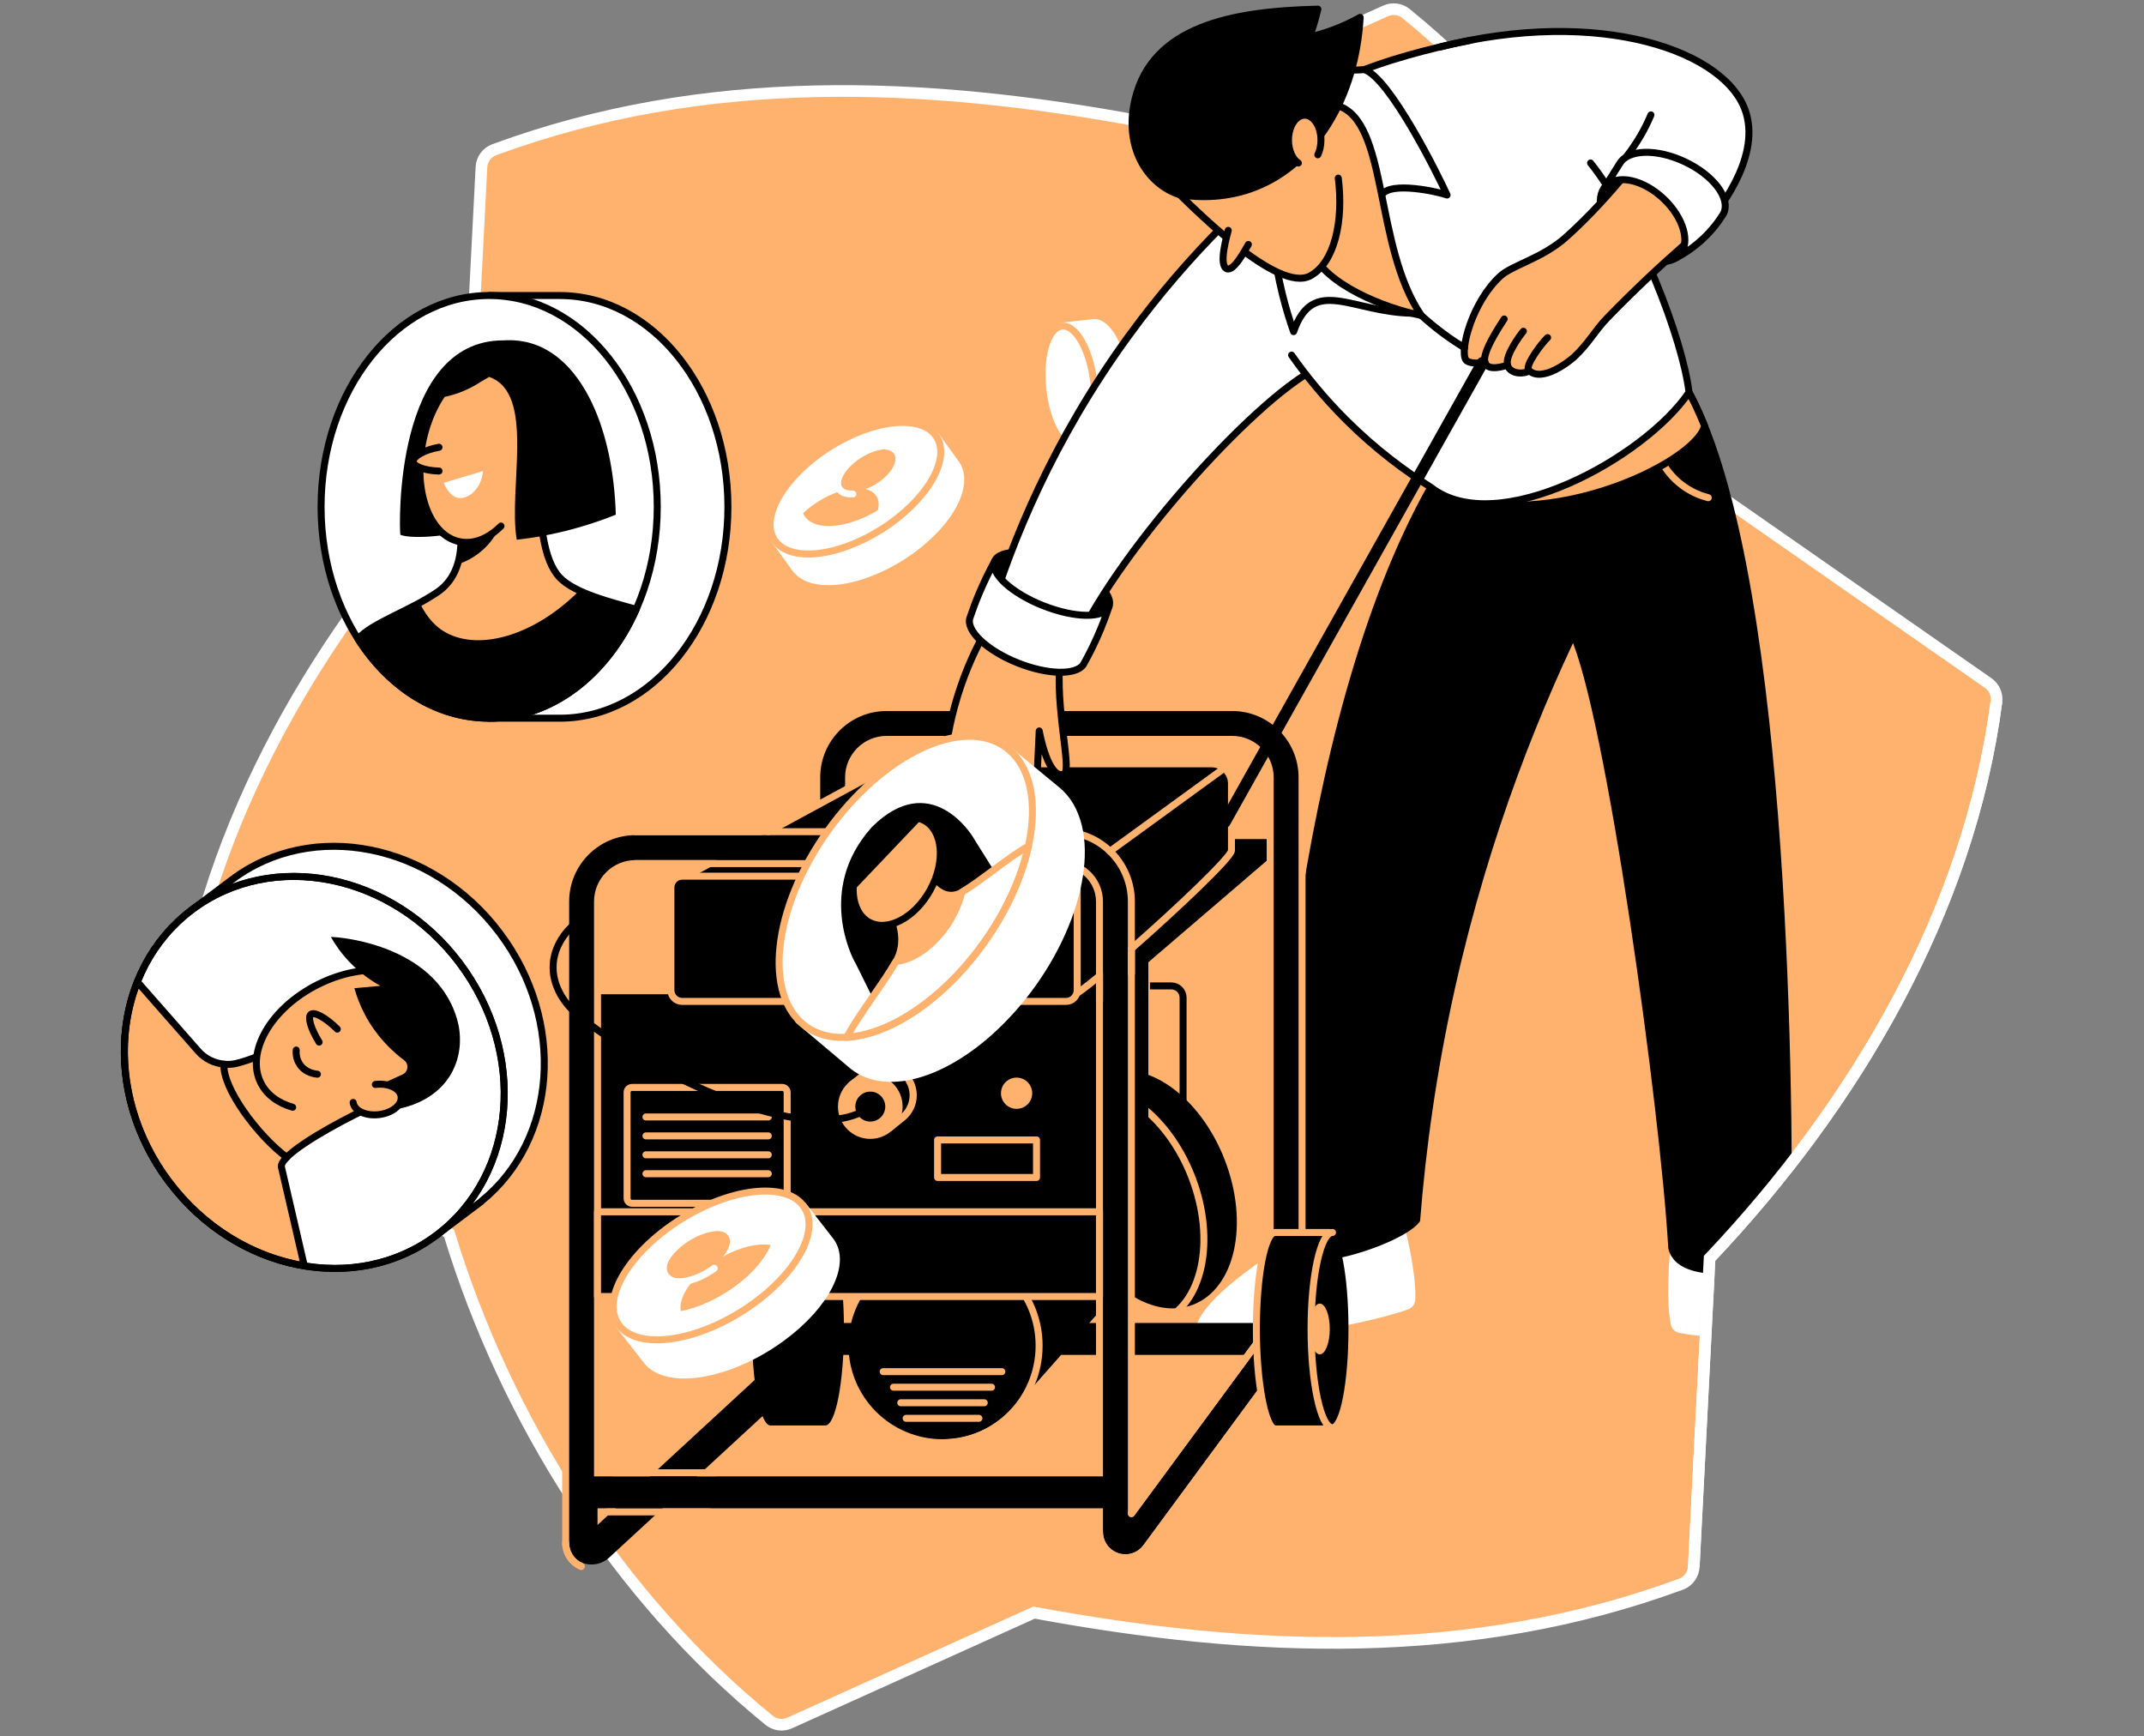 <svg width="368" height="298" viewBox="0 0 368 298" fill="none" xmlns="http://www.w3.org/2000/svg">
<rect x="0" y="0" width="368" height="298" fill="#808080" stroke="none"/>
<g clip-path="url(#clip0_9317_15211)">
<path d="M296.263 85.861C286.565 53.996 267.366 23.486 241.321 2.316C240.334 1.515 238.974 1.35 237.815 1.874L195.869 20.82C158.405 13.883 120.944 12.39 84.821 25.699C83.564 26.163 82.707 27.336 82.636 28.674C82.109 38.927 79.921 81.625 79.921 81.625C54.933 107.993 35.4 141.18 30.68 177.165C30.521 178.409 31.076 179.635 32.102 180.351L77.094 211.707C86.792 243.576 105.995 274.086 132.04 295.256C133.027 296.057 134.386 296.222 135.542 295.698L177.488 276.755C214.949 283.689 252.41 285.182 288.536 271.876C289.79 271.413 290.65 270.229 290.721 268.894L293.432 215.954C318.42 189.578 337.953 156.396 342.674 120.407C342.836 119.167 342.277 117.937 341.255 117.221L296.26 85.865L296.263 85.861Z" fill="#FFB26E" stroke="white" stroke-width="2" stroke-miterlimit="10"/>
<mask id="mask0_9317_15211" style="mask-type:luminance" maskUnits="userSpaceOnUse" x="17" y="-7" width="326" height="303">
<path d="M307.76 11.491C298.062 -20.375 275.291 17.129 249.249 -4.041C248.262 -4.842 215.374 -7.452 214.215 -6.932L188.57 9.32C151.106 2.383 120.951 12.387 84.829 25.692C83.571 26.156 82.714 27.329 82.644 28.667C82.117 38.92 52.043 63.859 52.043 63.859C27.051 90.231 21.726 137.316 17.002 173.302C16.844 174.545 26.089 215.206 27.114 215.922L54.354 245.68C64.052 277.549 105.995 274.086 132.037 295.252C133.024 296.053 134.383 296.218 135.539 295.695L177.485 276.752C214.946 283.686 252.407 285.179 288.533 271.873C289.787 271.41 290.647 270.226 290.718 268.891L293.429 215.951C318.417 189.575 337.95 156.392 342.671 120.403C342.833 119.163 342.274 117.934 341.252 117.217L307.753 11.488L307.76 11.491Z" fill="white"/>
</mask>
<g mask="url(#mask0_9317_15211)">
<path d="M286.843 213.421C286.46 215.556 285.936 223.382 286.797 227.351C286.952 228.054 287.51 228.602 288.216 228.742C297.524 230.593 320.886 230.077 324.943 229.55C327.637 222.82 310.232 216.202 307.598 214.415C300.678 214.081 293.759 213.747 286.843 213.417V213.421Z" fill="white"/>
<path d="M240.723 209.345C241.433 211.396 243.154 219.05 242.915 223.103C242.873 223.823 242.402 224.449 241.725 224.698C232.813 227.961 209.652 231.056 205.563 231.161C201.861 224.93 218.04 215.706 220.365 213.535C227.151 212.141 233.934 210.743 240.72 209.348L240.723 209.345Z" fill="white"/>
<path d="M248.016 79.539C223.302 118.837 218.771 192.803 218.683 212.828C219.649 219.92 240.152 213.285 243.162 209.365C244.11 197.331 245.93 183.885 249.165 169.413C255.094 142.887 263.998 120.86 272.488 103.828V71.959L248.013 79.539H248.016Z" fill="black" stroke="black" stroke-width="1.2" stroke-linecap="round" stroke-linejoin="round"/>
<path d="M264.918 104.528L270.029 108.887C276.274 122.42 285.61 190.689 286.941 214.128C288.533 221.192 306.966 217.005 306.917 214.051C307.247 184.054 306.211 95.578 289.347 66.329C280.057 68.205 270.766 70.081 261.472 71.96L264.914 104.528H264.918Z" fill="black" stroke="black" stroke-width="1.2" stroke-linecap="round" stroke-linejoin="round"/>
<path d="M284.95 78.718C285.434 79.705 286.432 81.412 288.301 82.943C290.215 84.51 292.136 85.146 293.208 85.42" stroke="#FFB26E" stroke-width="1.2" stroke-linecap="round" stroke-linejoin="round"/>
<path d="M209.34 143.404H220.752V145.656L184.896 176.401L175.416 167.957L209.34 143.404Z" fill="black" stroke="#FFB26E" stroke-width="1.2" stroke-linecap="round" stroke-linejoin="round"/>
<path d="M204.8 223.902C212.031 221.093 214.451 209.954 210.204 199.024C205.958 188.093 196.654 181.509 189.422 184.318C182.191 187.127 179.771 198.266 184.018 209.196C188.264 220.127 197.569 226.711 204.8 223.902Z" fill="black"/>
<path d="M199.145 226.848C206.376 224.039 208.796 212.901 204.55 201.97C200.303 191.039 190.999 184.455 183.768 187.264C176.536 190.073 174.117 201.212 178.363 212.143C182.609 223.074 191.914 229.658 199.145 226.848Z" stroke="#FFB26E" stroke-width="1.2" stroke-linecap="round" stroke-linejoin="round"/>
<path d="M220.752 218.841C219.242 218.841 218.016 217.615 218.016 216.104V133.413C218.016 129.82 215.093 126.897 211.5 126.897H152.17C148.577 126.897 145.655 129.82 145.655 133.413V145.471C145.655 146.982 144.429 148.208 142.918 148.208C141.408 148.208 140.182 146.982 140.182 145.471V133.413C140.182 126.802 145.56 121.425 152.17 121.425H211.5C218.111 121.425 223.488 126.802 223.488 133.413V216.104C223.488 217.615 222.262 218.841 220.752 218.841Z" fill="black" stroke="#FFB26E" stroke-width="1.2" stroke-linecap="round" stroke-linejoin="round"/>
<path d="M183.544 188.858L151.5 218.42L174.447 241.223L191.454 221.971" fill="black"/>
<path d="M214.573 232.525H141.246C137.235 232.525 133.986 231.299 133.986 229.789C133.986 228.279 137.235 227.053 141.246 227.053H214.573C218.585 227.053 221.834 228.279 221.834 229.789C221.834 231.299 218.585 232.525 214.573 232.525Z" fill="black"/>
<path d="M161.773 246.998C170.685 246.998 177.91 239.774 177.91 230.862C177.91 221.95 170.685 214.726 161.773 214.726C152.861 214.726 145.637 221.95 145.637 230.862C145.637 239.774 152.861 246.998 161.773 246.998Z" fill="black"/>
<path d="M161.773 214.279C170.93 214.279 178.355 221.74 178.355 230.946C178.355 240.152 170.93 247.613 161.773 247.613" stroke="#FFB26E" stroke-width="1.2" stroke-linecap="round" stroke-linejoin="round"/>
<path d="M151.591 235.401H171.96" stroke="#FFB26E" stroke-width="1.2" stroke-linecap="round" stroke-linejoin="round"/>
<path d="M153.361 238.071H170.189" stroke="#FFB26E" stroke-width="1.2" stroke-linecap="round" stroke-linejoin="round"/>
<path d="M154.608 240.743H168.942" stroke="#FFB26E" stroke-width="1.2" stroke-linecap="round" stroke-linejoin="round"/>
<path d="M155.532 243.413H168.019" stroke="#FFB26E" stroke-width="1.2" stroke-linecap="round" stroke-linejoin="round"/>
<path d="M197.383 169.202H201.047C202.164 169.202 203.067 170.108 203.067 171.222V195.63" stroke="black" stroke-width="1.2" stroke-miterlimit="10"/>
<path d="M197.105 155.529L173.585 170.637H99.823V210.542H197.105V155.529Z" fill="black"/>
<path d="M134.257 186.625H108.489C108.017 186.625 107.635 187.007 107.635 187.479V205.652C107.635 206.124 108.017 206.506 108.489 206.506H134.257C134.728 206.506 135.11 206.124 135.11 205.652V187.479C135.11 187.007 134.728 186.625 134.257 186.625Z" stroke="#FFB26E" stroke-width="1.2" stroke-linecap="round" stroke-linejoin="round"/>
<path d="M110.874 191.692H131.871" stroke="#FFB26E" stroke-width="1.2" stroke-linecap="round" stroke-linejoin="round"/>
<path d="M110.874 194.941H131.871" stroke="#FFB26E" stroke-width="1.2" stroke-linecap="round" stroke-linejoin="round"/>
<path d="M110.874 198.188H131.871" stroke="#FFB26E" stroke-width="1.2" stroke-linecap="round" stroke-linejoin="round"/>
<path d="M110.874 201.433H131.871" stroke="#FFB26E" stroke-width="1.2" stroke-linecap="round" stroke-linejoin="round"/>
<path d="M174.489 190.301C175.969 190.301 177.169 189.101 177.169 187.62C177.169 186.14 175.969 184.94 174.489 184.94C173.008 184.94 171.809 186.14 171.809 187.62C171.809 189.101 173.008 190.301 174.489 190.301Z" fill="#FFB26E"/>
<path d="M141.647 211.518H132.258C130.484 211.518 129.047 218.932 129.047 228.079C129.047 237.226 130.484 244.641 132.258 244.641H141.647C143.421 244.641 144.857 237.226 144.857 228.079C144.857 218.932 143.421 211.518 141.647 211.518Z" fill="black"/>
<path d="M129.532 236.832L102.56 261.715V154.724C102.56 151.13 105.482 148.208 109.075 148.208H182.202C185.796 148.208 188.718 151.13 188.718 154.724V262.902C188.718 264.827 189.947 266.523 191.777 267.124C193.607 267.725 195.603 267.089 196.744 265.536L219.902 234.096C220.798 232.877 220.538 231.166 219.322 230.267C218.107 229.371 216.393 229.631 215.494 230.847L194.194 259.765V154.717C194.194 148.106 188.816 142.729 182.206 142.729H109.079C102.468 142.729 97.091 148.106 97.091 154.717V264.054C97.091 265.821 98.134 267.419 99.753 268.125C100.326 268.378 100.934 268.497 101.538 268.497C102.634 268.497 103.715 268.093 104.551 267.321L130.885 243.028" fill="black"/>
<path d="M102.56 256.534V154.724C102.56 151.13 105.482 148.208 109.075 148.208H182.202C185.796 148.208 188.718 151.13 188.718 154.724V262.902C188.718 264.827 189.947 266.523 191.777 267.124C193.607 267.725 195.603 267.089 196.744 265.536L219.902 234.096C220.798 232.877 220.538 231.166 219.322 230.267C218.107 229.371 216.393 229.631 215.494 230.847L194.194 259.765V154.717C194.194 148.106 188.816 142.729 182.206 142.729H109.079C102.468 142.729 97.091 148.106 97.091 154.717V264.746C97.091 266.513 98.134 268.111 99.753 268.817" stroke="#FFB26E" stroke-width="1.2" stroke-linecap="round" stroke-linejoin="round"/>
<path d="M191.453 253.379H99.823V258.851H191.453V253.379Z" fill="black"/>
<path d="M105.208 252.751H122.844" stroke="#FFB26E" stroke-width="1.2" stroke-linecap="round" stroke-linejoin="round"/>
<path d="M104.221 259.474H121.853" stroke="#FFB26E" stroke-width="1.2" stroke-linecap="round" stroke-linejoin="round"/>
<path d="M188.717 207.97H102.559V222.504H188.717V207.97Z" fill="black" stroke="#FFB26E" stroke-width="1.2" stroke-linecap="round" stroke-linejoin="round"/>
<path d="M177.91 195.635H160.93V202.08H177.91V195.635Z" fill="black" stroke="#FFB26E" stroke-width="1.2" stroke-linecap="round" stroke-linejoin="round"/>
<path d="M194.19 162.818C202.072 155.913 211.373 147.086 211.373 145.958V134.479C211.373 132.607 209.856 131.09 207.984 131.09H154.2C153.536 131.09 152.922 131.283 152.402 131.61L131.882 142.734L121.998 148.09L116.427 151.111H183.628V171.132C183.993 171.132 185.279 170.24 187.109 168.793C187.608 168.4 188.149 167.961 188.721 167.49" fill="black"/>
<path d="M121.604 148.304L116.423 151.11H183.625V171.131C183.99 171.131 185.275 170.239 187.105 168.792C187.604 168.399 188.145 167.96 188.718 167.489" stroke="#FFB26E" stroke-width="1.2" stroke-linecap="round" stroke-linejoin="round"/>
<path d="M194.19 162.818C202.072 155.913 211.373 147.086 211.373 145.958V134.479C211.373 132.607 209.856 131.09 207.984 131.09H154.2C153.536 131.09 152.922 131.283 152.402 131.61L131.882 142.734" stroke="#FFB26E" stroke-width="1.2" stroke-linecap="round" stroke-linejoin="round"/>
<path d="M190.52 146.098L210.119 131.845" stroke="#FFB26E" stroke-width="1.2" stroke-linecap="round" stroke-linejoin="round"/>
<path d="M183.625 151.112L185.967 149.408" stroke="#FFB26E" stroke-width="1.2" stroke-linecap="round" stroke-linejoin="round"/>
<path d="M182.964 150.369H117.087C116.02 150.369 115.155 151.234 115.155 152.301V169.93C115.155 170.997 116.02 171.862 117.087 171.862H182.964C184.031 171.862 184.896 170.997 184.896 169.93V152.301C184.896 151.234 184.031 150.369 182.964 150.369Z" fill="black" stroke="#FFB26E" stroke-width="1.2" stroke-linecap="round" stroke-linejoin="round"/>
<path d="M97.087 264.753C97.087 266.52 98.13 268.118 99.749 268.824" stroke="#FFB26E" stroke-width="1.2" stroke-linecap="round" stroke-linejoin="round"/>
<path d="M194.19 167.077V154.724C194.19 148.113 188.813 142.735 182.202 142.735H109.075" stroke="#FFB26E" stroke-width="1.2" stroke-linecap="round" stroke-linejoin="round"/>
<path d="M188.718 262.902C188.718 264.827 189.947 266.523 191.777 267.124C193.607 267.725 195.602 267.089 196.744 265.536L219.902 234.096C220.797 232.877 220.538 231.167 219.322 230.267C218.107 229.372 216.393 229.632 215.494 230.847L194.194 259.765" stroke="#FFB26E" stroke-width="1.2" stroke-linecap="round" stroke-linejoin="round"/>
<path d="M109.075 148.208H182.202C185.795 148.208 188.718 151.13 188.718 154.724V171.858" stroke="#FFB26E" stroke-width="1.2" stroke-linecap="round" stroke-linejoin="round"/>
<path d="M152.851 193.072C152.736 192.938 152.567 192.864 152.391 192.864C152.37 192.864 152.349 192.864 152.328 192.864C152.152 192.882 151.98 192.892 151.812 192.892C149.093 192.892 146.88 190.68 146.88 187.961C146.88 187.596 146.926 187.22 147.014 186.837C147.059 186.644 147.007 186.44 146.877 186.289L146.525 185.888L148.7 184.136C148.7 184.136 148.728 184.115 148.742 184.108C149.623 183.402 150.688 183.029 151.812 183.029C154.53 183.029 156.743 185.242 156.743 187.961C156.743 189.426 156.097 190.81 154.966 191.751C154.962 191.754 153.045 193.289 153.045 193.289L152.851 193.072Z" fill="black"/>
<path d="M151.812 183.648C154.193 183.648 156.128 185.584 156.128 187.965C156.128 189.247 155.563 190.456 154.572 191.281C154.569 191.285 154.562 191.288 154.558 191.295L154.548 191.302L153.09 192.468C152.886 192.328 152.644 192.25 152.391 192.25C152.349 192.25 152.307 192.25 152.265 192.257C152.11 192.275 151.959 192.282 151.812 192.282C149.43 192.282 147.495 190.347 147.495 187.965C147.495 187.649 147.533 187.315 147.614 186.982C147.695 186.63 147.621 186.262 147.407 185.974L149.058 184.642L149.068 184.635C149.086 184.621 149.107 184.607 149.125 184.593C149.897 183.975 150.828 183.648 151.812 183.648ZM151.812 182.419C150.505 182.419 149.304 182.876 148.355 183.631H148.348L148.303 183.669C148.292 183.68 148.282 183.687 148.271 183.694L145.64 185.819L146.416 186.701C146.322 187.108 146.265 187.53 146.265 187.965C146.265 191.028 148.749 193.511 151.812 193.511C152.008 193.511 152.201 193.501 152.391 193.48L152.971 194.137L155.314 192.261C155.314 192.261 155.338 192.243 155.349 192.233L155.359 192.226C156.578 191.207 157.358 189.676 157.358 187.965C157.358 184.902 154.875 182.419 151.812 182.419Z" fill="#FFB26E"/>
<path d="M149.378 195.457C152.441 195.457 154.924 192.974 154.924 189.91C154.924 186.847 152.441 184.364 149.378 184.364C146.315 184.364 143.832 186.847 143.832 189.91C143.832 192.974 146.315 195.457 149.378 195.457Z" fill="#FFB26E"/>
<path d="M149.378 192.484C150.798 192.484 151.949 191.333 151.949 189.913C151.949 188.493 150.798 187.342 149.378 187.342C147.958 187.342 146.807 188.493 146.807 189.913C146.807 191.333 147.958 192.484 149.378 192.484Z" fill="black"/>
<path d="M99.823 157.567C92.907 162.713 93.718 169.998 99.823 174.733C114.488 186.107 140.09 197.132 149.378 189.911" stroke="black" stroke-width="1.2" stroke-linecap="round" stroke-linejoin="round"/>
<path d="M218.855 211.518C217.081 211.518 215.645 218.932 215.645 228.079C215.645 237.226 217.081 244.641 218.855 244.641H228.244V211.521H218.855V211.518Z" fill="black"/>
<path d="M218.925 245.248C217.151 245.248 215.645 237.226 215.645 228.079C215.645 218.932 217.081 211.518 218.855 211.518H228.244" stroke="#FFB26E" stroke-width="1.2" stroke-linecap="round" stroke-linejoin="round"/>
<path d="M228.244 244.641C230.017 244.641 231.455 237.226 231.455 228.079C231.455 218.932 230.017 211.518 228.244 211.518C226.471 211.518 225.034 218.932 225.034 228.079C225.034 237.226 226.471 244.641 228.244 244.641Z" fill="black"/>
<path d="M228.715 211.518C226.681 211.518 225.034 218.932 225.034 228.079C225.034 237.226 226.681 245.041 228.715 245.041" stroke="#FFB26E" stroke-width="1.2" stroke-linecap="round" stroke-linejoin="round"/>
<path d="M226.533 232.433C227.478 232.433 228.244 230.483 228.244 228.077C228.244 225.672 227.478 223.722 226.533 223.722C225.589 223.722 224.823 225.672 224.823 228.077C224.823 230.483 225.589 232.433 226.533 232.433Z" fill="#FFB26E"/>
<path d="M193.158 65.268C192.536 59.539 190.067 55.11 187.643 55.373L182.262 55.956L184.51 76.698L189.891 76.115C192.315 75.851 193.779 70.997 193.158 65.268Z" fill="white" stroke="white" stroke-width="1.2" stroke-linecap="round" stroke-linejoin="round"/>
<path d="M184.506 76.711C186.93 76.449 188.393 71.592 187.772 65.864C187.152 60.136 184.684 55.706 182.26 55.968C179.835 56.231 178.373 61.087 178.993 66.815C179.613 72.543 182.081 76.974 184.506 76.711Z" fill="white" stroke="#FFB26E" stroke-width="1.2" stroke-linecap="round" stroke-linejoin="round"/>
<path d="M292.572 73.091C291.567 70.594 290.496 68.321 289.351 66.333C280.06 68.209 270.77 70.084 261.476 71.964L261.823 75.265L248.012 79.543C247.18 80.868 246.372 82.234 245.585 83.632C263.66 92.73 291.153 79.498 292.568 73.091H292.572Z" fill="#FFB26E" stroke="black" stroke-width="1.2" stroke-linecap="round" stroke-linejoin="round"/>
<path d="M169.259 108.126C167.611 111.031 165.781 114.845 164.348 119.514C162.947 124.069 162.311 128.165 162.03 131.438C167.787 132.77 172.111 134.93 177.868 136.261L178.373 125.446C179.452 130.919 181.166 133.69 182.683 132.766C184.081 131.916 180.544 119.577 182.286 110.873C178.725 109.938 172.824 109.06 169.262 108.126H169.259Z" fill="#FFB26E" stroke="black" stroke-width="1.2" stroke-linecap="round" stroke-linejoin="round"/>
<path d="M190.348 104.087C191.167 102.018 187.437 98.601 182.017 96.455C176.597 94.309 171.54 94.247 170.72 96.316C169.901 98.384 173.631 101.801 179.051 103.947C184.471 106.093 189.529 106.156 190.348 104.087Z" fill="black" stroke="black" stroke-width="1.2" stroke-linecap="round" stroke-linejoin="round"/>
<path d="M224.732 25.558C215.778 32.572 204.412 42.99 193.751 57.627C180.597 75.692 173.677 93.096 169.933 105.267C174.865 106.981 179.793 108.692 184.724 110.406C192.508 93.591 216.793 66.981 226.913 62.766C230.492 56.176 234.075 49.583 237.654 42.994L224.732 25.558Z" fill="white" stroke="black" stroke-width="1.2" stroke-linecap="round" stroke-linejoin="round"/>
<path d="M179.058 103.953C173.638 101.807 169.908 98.389 170.73 96.32C169.866 97.894 168.995 99.654 168.166 101.593C167.52 103.106 166.975 104.561 166.515 105.931C165.644 108.129 169.332 111.649 174.752 113.795C179.838 115.808 184.64 115.896 185.932 114.083C186.705 112.713 187.488 111.196 188.24 109.524C189.108 107.599 189.799 105.772 190.354 104.09C189.536 106.159 184.478 106.096 179.058 103.949V103.953Z" fill="white" stroke="black" stroke-width="1.2" stroke-linecap="round" stroke-linejoin="round"/>
<path d="M249.445 10.027L247.032 8.088C274.588 1.102 296.59 8.748 299.73 19.468C302.077 27.48 294.718 36.42 292.568 38.966C286.987 36.743 281.406 34.52 275.824 32.296L261.472 37.221L249.442 10.023L249.445 10.027Z" fill="white"/>
<path d="M221.69 60.943C224.078 64.35 227.159 68.2 231.086 72.106C236.224 77.223 241.325 80.954 245.589 83.627C256.948 92.552 282.365 78.516 289.906 67.329C288.051 59.474 285.535 50.389 281.352 40.923C277.843 32.981 272.449 25.266 268.827 18.631C263.341 14.732 257.854 10.834 252.364 6.935C249.537 7.476 222.698 12.776 222.557 21.255C222.54 22.407 223.01 23.854 224.724 25.561C223.709 37.356 222.698 49.151 221.683 60.946L221.69 60.943Z" fill="white"/>
<path d="M221.689 60.942C224.078 64.349 227.158 68.199 231.085 72.105C236.224 77.222 241.324 80.953 245.589 83.626C256.948 92.551 282.364 78.515 289.906 67.328C288.873 58.416 281.216 38.265 273.007 27.974" stroke="black" stroke-width="1.2" stroke-linecap="round" stroke-linejoin="round"/>
<path d="M252.368 6.931C249.54 7.472 222.701 12.772 222.561 21.251" stroke="black" stroke-width="1.2" stroke-linecap="round" stroke-linejoin="round"/>
<path d="M247.036 8.088C274.591 1.102 296.594 8.748 299.734 19.468C302.08 27.48 294.721 36.42 292.572 38.966C286.99 36.743 281.409 34.52 275.828 32.296" stroke="black" stroke-width="1.2" stroke-linecap="round" stroke-linejoin="round"/>
<path d="M288.24 43.779C290.207 41.682 288.974 37.33 285.487 34.058C281.999 30.787 277.578 29.834 275.611 31.931C273.644 34.028 274.877 38.38 278.364 41.651C281.852 44.923 286.273 45.875 288.24 43.779Z" stroke="black" stroke-width="1.2" stroke-linecap="round" stroke-linejoin="round"/>
<path d="M283.369 19.719C282.912 20.808 282.336 22.009 281.599 23.277C280.752 24.731 279.874 25.971 279.056 27" stroke="black" stroke-width="1.2" stroke-linecap="round" stroke-linejoin="round"/>
<path d="M279.056 29.905C276.106 33.383 272.857 37.064 268.779 40.717C264.753 44.321 259.558 45.508 257.528 47.373C252.677 51.827 250.51 60.169 251.609 61.764C252.027 62.368 253.485 62.357 254.915 62.266C255.424 63.794 258.368 62.789 258.75 62.656C259.228 64.367 261.866 64.18 262.467 63.615C264.743 65.652 269.32 62.062 270.198 61.247C272.685 58.94 273.731 56.769 275.863 54.57C280.345 49.955 284.792 45.771 289.12 41.988C290.479 38.887 291.842 35.785 293.201 32.687L279.053 29.909L279.056 29.905Z" fill="#FFB26E" stroke="black" stroke-width="1.2" stroke-linecap="round" stroke-linejoin="round"/>
<path d="M258.178 54.749C257.131 56.351 254.229 60.819 254.918 62.262" stroke="black" stroke-width="1.2" stroke-linecap="round" stroke-linejoin="round"/>
<path d="M262.47 63.613C261.476 63.005 264.686 58.801 265.631 57.937" stroke="black" stroke-width="1.2" stroke-linecap="round" stroke-linejoin="round"/>
<path d="M261.476 56.846C261.068 57.313 258.276 61.008 258.754 62.655" stroke="black" stroke-width="1.2" stroke-linecap="round" stroke-linejoin="round"/>
<path d="M251.37 59.693C250.235 58.997 249.038 58.203 247.801 57.29C246.358 56.222 245.079 55.158 243.955 54.136" stroke="black" stroke-width="1.2" stroke-linecap="round" stroke-linejoin="round"/>
<path d="M289.066 27.704C284.254 25.474 279.411 25.656 278.027 28.055H278.016L275.35 32.295C275.434 32.175 275.526 32.056 275.628 31.947C277.595 29.85 282.017 30.802 285.505 34.076C288.993 37.349 290.226 41.701 288.259 43.795C288.097 43.967 287.914 44.111 287.725 44.241C287.725 44.241 287.725 44.241 287.728 44.244C288.951 43.598 290.51 42.618 292.101 41.167C293.801 39.615 294.964 38.041 295.733 36.822C295.73 36.822 295.726 36.819 295.723 36.815C295.768 36.738 295.821 36.664 295.86 36.584C297.068 33.974 294.03 29.998 289.07 27.704H289.066Z" fill="white" stroke="black" stroke-width="1.2" stroke-linecap="round" stroke-linejoin="round"/>
<path d="M218.683 42.907C218.978 45.172 219.421 47.666 220.074 50.336C220.664 52.742 221.339 54.941 222.034 56.914C225.41 47.28 231.922 53.539 242.27 53.757C236.822 48.593 231.374 43.43 225.926 38.267L218.683 42.903V42.907Z" fill="white" stroke="black" stroke-width="1.2" stroke-linecap="round" stroke-linejoin="round"/>
<path d="M234.647 36.134L237.159 33.468C238.617 31.031 246.976 32.949 248.378 33.468C246.818 30.009 238.532 13.363 234.184 11.947C231.539 12.148 229.951 11.954 227.306 12.155L223.457 18.649L234.647 36.134Z" fill="white" stroke="black" stroke-width="1.2" stroke-linecap="round" stroke-linejoin="round"/>
<path d="M225.174 43.237C227.615 48.861 237.654 52.893 243.955 54.133C235.796 42.215 238.353 20.856 229.603 18.13C225.314 18.843 221.299 18.46 217.014 19.173L225.174 43.234V43.237Z" fill="#FFB26E" stroke="black" stroke-width="1.2" stroke-linecap="round" stroke-linejoin="round"/>
<path d="M198.591 29.454C205.072 36.16 219.382 50.399 224.928 47.326C229.076 45.029 230.639 37.923 229.702 30.568C228.195 24.698 226.691 18.826 225.184 12.956H210.734L198.591 29.454Z" fill="#FFB26E"/>
<path d="M225.184 12.956H210.734L198.591 29.454C205.072 36.16 219.382 50.399 224.928 47.326C229.076 45.029 230.639 37.923 229.702 30.568" stroke="black" stroke-width="1.2" stroke-linecap="round" stroke-linejoin="round"/>
<path d="M226.203 1.572C211.156 1.909 197.85 4.663 194.84 16.957C192.824 25.186 196.842 31.604 202.529 33.441C206.01 33.954 210.689 34.013 215.529 32.096C225.849 28.007 232.712 16.584 233.457 2.98C232.164 3.707 230.619 4.463 228.82 5.13C227.369 5.671 226.01 6.057 224.788 6.338C225.065 5.559 225.336 4.73 225.596 3.851C225.827 3.061 226.028 2.299 226.2 1.568L226.203 1.572Z" fill="black" stroke="black" stroke-width="1.2" stroke-linecap="round" stroke-linejoin="round"/>
<path d="M223.941 28.312C225.48 28.312 226.727 26.398 226.727 24.037C226.727 21.677 225.48 19.763 223.941 19.763C222.403 19.763 221.156 21.677 221.156 24.037C221.156 26.398 222.403 28.312 223.941 28.312Z" fill="#FFB26E"/>
<path d="M222.86 27.979C221.859 27.329 221.16 25.812 221.16 24.041C221.16 21.681 222.407 19.767 223.945 19.767C225.484 19.767 226.731 21.681 226.731 24.041C226.731 24.986 226.53 25.861 226.193 26.567" stroke="black" stroke-width="1.2" stroke-linecap="round" stroke-linejoin="round"/>
<path d="M210.818 39.532C210.664 40.224 209.087 45.416 210.548 46.115C211.756 46.694 213.776 42.778 214.275 41.949" fill="#FFB26E"/>
<path d="M210.818 39.532C210.664 40.224 209.087 45.416 210.548 46.115C211.756 46.694 213.776 42.778 214.275 41.949" stroke="black" stroke-width="1.2" stroke-linecap="round" stroke-linejoin="round"/>
<path d="M82.605 206.174C95.65 195.622 97.14 175.246 85.773 160.125C74.182 144.705 53.616 140.599 39.837 150.954L32.963 156.121L33.778 157.203C25.857 168.386 26.296 184.878 35.882 197.628C45.467 210.378 61.186 215.384 74.129 210.884L74.944 211.966L82.619 206.195L82.605 206.17V206.174Z" fill="white" stroke="black" stroke-width="1.2" stroke-linecap="round" stroke-linejoin="round"/>
<path d="M74.935 211.976C88.713 201.619 90.485 180.722 78.894 165.301C67.302 149.879 46.736 145.772 32.958 156.129C19.18 166.485 17.408 187.382 28.999 202.803C40.591 218.225 61.157 222.332 74.935 211.976Z" fill="white" stroke="black" stroke-width="1.2" stroke-linecap="round" stroke-linejoin="round"/>
<path d="M48.298 200.258C47.95 197.866 59.847 191.631 64.196 189.71C63.261 187.413 62.327 185.116 61.393 182.822L46.995 180.152C45.885 180.63 43.254 181.807 40.736 182.46C38.284 183.096 35.685 182.291 34.013 180.388C30.535 176.426 27.058 172.463 23.577 168.505C19.39 179.067 21.055 192.221 29.004 202.797C35.049 210.841 43.535 215.797 52.228 217.237L48.298 200.261V200.258Z" fill="#FFB26E"/>
<path d="M49.212 198.615C52.043 195.735 60.641 191.281 64.196 189.715C63.262 187.418 62.327 185.12 61.393 182.827L46.995 180.157C45.885 180.635 43.254 181.812 40.736 182.465C39.977 182.662 39.201 182.721 38.446 182.651" stroke="black" stroke-width="1.2" stroke-linecap="round" stroke-linejoin="round"/>
<path d="M52.228 217.237L48.298 200.261C48.235 199.826 48.583 199.26 49.215 198.618C44.283 194.954 38.133 186.721 38.449 182.632C36.766 182.478 35.168 181.701 34.013 180.388C30.535 176.426 27.058 172.463 23.577 168.505C19.39 179.067 21.055 192.221 29.004 202.797C35.049 210.841 43.535 215.797 52.228 217.237Z" fill="#FFB26E" stroke="black" stroke-width="1.2" stroke-linecap="round" stroke-linejoin="round"/>
<path d="M64.136 188.075C56.093 192.121 47.42 191.124 44.769 185.848C42.117 180.572 46.486 173.017 54.533 168.974C62.577 164.927 71.249 165.925 73.901 171.201C76.504 176.375 78.137 183.916 70.385 188.012C70.234 188.092 64.291 187.997 64.136 188.075Z" fill="#FFB26E"/>
<path d="M56.791 160.803C57.498 162.046 58.534 163.581 60.016 165.134C61.913 167.115 63.848 168.393 65.295 169.191C63.806 169.324 62.313 169.461 60.824 169.595C61.214 170.982 61.79 172.549 62.661 174.186C64.596 177.825 67.195 180.322 69.352 181.952C70.223 182.609 70.076 183.957 69.082 184.407C67.859 184.962 66.634 185.517 65.411 186.072L67.533 190.42C68.063 190.368 74.751 189.588 77.701 183.782C79.423 180.396 78.941 177.126 78.706 175.938C75.682 162.317 58.558 160.782 56.791 160.803Z" fill="black"/>
<path d="M50.844 180.209C50.813 180.571 50.767 181.607 51.417 182.615C52.432 184.192 54.266 184.34 54.48 184.354" stroke="black" stroke-width="1.2" stroke-linecap="round" stroke-linejoin="round"/>
<path d="M57.891 176.613C55.864 174.597 53.943 173.613 53.359 174.087C52.787 174.554 53.346 176.567 54.772 178.847" stroke="black" stroke-width="1.2" stroke-linecap="round" stroke-linejoin="round"/>
<path d="M65.041 191.291C67.315 191.015 69.018 189.632 68.844 188.203C68.671 186.775 66.686 185.84 64.412 186.117C62.138 186.393 60.435 187.776 60.608 189.204C60.782 190.633 62.767 191.568 65.041 191.291Z" fill="#FFB26E"/>
<path d="M60.616 189.202C60.788 190.631 62.776 191.562 65.049 191.288C67.325 191.011 69.029 189.63 68.853 188.201C68.677 186.771 66.693 185.84 64.42 186.114" stroke="black" stroke-width="1.2" stroke-linecap="round" stroke-linejoin="round"/>
<path d="M50.237 190.028C47.758 189.318 45.805 187.91 44.769 185.848C42.117 180.572 46.486 173.017 54.533 168.974C62.577 164.927 71.249 165.925 73.901 171.201C76.504 176.375 78.137 183.916 70.385 188.012" stroke="black" stroke-width="1.2" stroke-linecap="round" stroke-linejoin="round"/>
<path d="M74.935 211.976C88.713 201.619 90.485 180.722 78.894 165.301C67.302 149.879 46.736 145.772 32.958 156.129C19.18 166.485 17.408 187.382 28.999 202.803C40.591 218.225 61.157 222.332 74.935 211.976Z" stroke="black" stroke-width="1.2" stroke-linecap="round" stroke-linejoin="round"/>
<path d="M164.145 79.638C164.088 79.554 164.029 79.473 163.969 79.392L160.643 74.78L159.255 75.507L155.009 77.608C150.857 78.458 146.336 80.734 142.683 83.709L136.062 86.986L132.922 92.631L136.424 97.489C137.502 99.052 139.648 99.933 142.718 99.817C149.648 99.55 158.64 94.282 162.81 88.05C165.107 84.615 165.455 81.605 164.145 79.638Z" fill="white" stroke="white" stroke-width="1.2" stroke-linecap="round" stroke-linejoin="round"/>
<path d="M151.289 90.857C158.99 85.994 163.235 78.887 160.77 74.983C158.305 71.079 150.064 71.857 142.362 76.72C134.661 81.582 130.417 88.689 132.882 92.593C135.347 96.497 143.588 95.719 151.289 90.857Z" fill="white" stroke="#FFB26E" stroke-width="1.2" stroke-linecap="round" stroke-linejoin="round"/>
<path d="M150.432 83.02C152.906 81.458 154.268 79.174 153.476 77.92C152.684 76.665 150.036 76.914 147.563 78.476C145.089 80.037 143.726 82.321 144.519 83.576C145.311 84.831 147.958 84.582 150.432 83.02Z" fill="#FFB26E"/>
<path d="M142.623 90.274C145.142 90.175 148.043 89.15 150.674 87.583C151.285 85.268 149.905 83.684 146.954 83.797C144.004 83.909 140.375 85.69 137.839 88.078C138.458 89.522 140.105 90.372 142.623 90.274Z" fill="#FFB26E"/>
<path d="M146.375 84.782C143.811 84.88 142.982 83.103 144.524 80.813C146.066 78.523 149.396 76.584 151.96 76.485" stroke="white" stroke-width="1.2" stroke-linecap="round" stroke-linejoin="round"/>
<path d="M142.627 213.051C142.553 212.949 142.479 212.851 142.398 212.756L137.807 206.848L134.597 207.768L109.388 221.793L106.304 227.508L110.905 233.406C111.13 233.715 111.393 234.003 111.699 234.266C115.826 237.793 125.911 235.699 134.228 229.595C141.899 223.961 145.377 216.879 142.627 213.051Z" fill="white" stroke="white" stroke-width="1.2" stroke-linecap="round" stroke-linejoin="round"/>
<path d="M127.029 225.247C135.897 219.784 140.859 211.742 138.114 207.286C135.368 202.83 125.954 203.647 117.087 209.111C108.22 214.575 103.257 222.616 106.003 227.072C108.748 231.528 118.162 230.711 127.029 225.247Z" fill="white" stroke="#FFB26E" stroke-width="1.2" stroke-linecap="round" stroke-linejoin="round"/>
<path d="M121.466 217.928C124.323 216.167 125.922 213.576 125.038 212.141C124.154 210.706 121.12 210.97 118.263 212.73C115.406 214.491 113.807 217.081 114.691 218.517C115.575 219.952 118.608 219.688 121.466 217.928Z" fill="#FFB26E"/>
<path d="M126.195 220.741C129.227 218.514 131.338 215.974 132.293 213.684C129.574 213.199 125.44 214.46 121.892 217.067C118.345 219.673 116.445 222.841 116.848 225.026C119.806 224.443 123.164 222.968 126.195 220.741Z" fill="#FFB26E"/>
<path d="M122.591 217.663C119.556 219.893 115.872 220.656 114.368 219.37C112.861 218.085 114.101 215.232 117.136 213.005C120.171 210.775 123.856 210.013 125.359 211.298" stroke="white" stroke-width="1.2" stroke-linecap="round" stroke-linejoin="round"/>
<path d="M183.751 138.338C183.102 137.214 182.304 136.294 181.391 135.56L172.181 127.959C172.181 127.959 164.468 131.342 163.864 131.342L137.074 164.075V175.107L145.995 182.624C146.115 182.729 146.234 182.831 146.357 182.93L146.396 182.965C152.314 187.651 163.172 184.387 172.648 174.422C183.628 162.88 188.595 146.723 183.741 138.335L183.751 138.338Z" fill="white" stroke="white" stroke-width="1.2" stroke-linecap="round" stroke-linejoin="round"/>
<path d="M168.892 161.765C178.337 148.509 179.984 133.482 172.571 128.2C165.158 122.919 151.492 129.382 142.048 142.638C132.604 155.893 130.957 170.92 138.369 176.202C145.782 181.484 159.448 175.02 168.892 161.765Z" fill="white"/>
<path d="M149.753 141.844L149.746 141.834C149.715 141.865 149.69 141.9 149.659 141.932C149.627 141.964 149.595 141.988 149.567 142.02L149.574 142.03C140.203 152.533 146.202 164.328 146.88 165.375C148.292 168.227 149.708 171.079 151.12 173.931C158.155 166.621 165.194 159.312 172.23 152.002C170.558 149.336 168.883 146.67 167.211 144.004C166.621 142.863 159.596 132.15 149.753 141.844Z" fill="black"/>
<path d="M165.05 152.483C162.3 154.27 160.143 151.446 159.42 150.199L153.052 156.894C153.775 158.141 155.128 161.759 153.171 164.917C150.737 169.069 147.534 173.972 145.307 178.026C150.986 177.716 157.927 174.056 164.257 167.404C170.586 160.751 174.91 152.567 176.515 145.219C173.055 147.14 168.63 150.312 165.047 152.479L165.05 152.483Z" fill="#FFB26E"/>
<path d="M164.26 167.404C170.59 160.751 174.913 152.567 176.519 145.219C173.059 147.14 168.658 150.969 165.075 153.139C164.963 153.645 164.049 157.516 160.712 161.067C157.284 164.713 154.169 164.973 153.796 164.998C151.362 169.149 147.537 173.972 145.31 178.026C150.99 177.716 157.93 174.056 164.26 167.404Z" fill="white" stroke="#FFB26E" stroke-width="1.2" stroke-linecap="round" stroke-linejoin="round"/>
<path d="M168.892 161.765C178.337 148.509 179.984 133.482 172.571 128.2C165.158 122.919 151.492 129.382 142.048 142.638C132.604 155.893 130.957 170.92 138.369 176.202C145.782 181.484 159.448 175.02 168.892 161.765Z" stroke="#FFB26E" stroke-width="1.2" stroke-linecap="round" stroke-linejoin="round"/>
<path d="M159.682 152.707C162.316 147.899 161.871 142.588 158.69 140.846C155.508 139.103 150.794 141.588 148.16 146.397C145.527 151.205 145.971 156.515 149.153 158.258C152.335 160 157.049 157.515 159.682 152.707Z" fill="#FFB26E" stroke="black" stroke-width="1.2" stroke-linecap="round" stroke-linejoin="round"/>
<path d="M145.064 154.388L159.564 139.147C156.715 137.949 152.939 139.038 149.767 142.372C146.596 145.705 144.892 150.377 145.064 154.391V154.388Z" fill="black"/>
<path d="M96.09 50.719H83.961V54.08C74.087 59.841 67.238 72.405 67.238 86.989C67.238 101.573 74.087 114.137 83.961 119.898V123.259H96.09C112.022 123.259 124.941 107.021 124.941 86.989C124.941 66.957 112.022 50.719 96.09 50.719Z" fill="white" stroke="black" stroke-width="1.2" stroke-linecap="round" stroke-linejoin="round"/>
<path d="M83.961 123.255C99.895 123.255 112.813 107.016 112.813 86.985C112.813 66.954 99.895 50.715 83.961 50.715C68.027 50.715 55.109 66.954 55.109 86.985C55.109 107.016 68.027 123.255 83.961 123.255Z" fill="white"/>
<path d="M61.453 109.659C66.739 117.945 74.857 123.255 83.965 123.255C94.822 123.255 104.274 115.714 109.199 104.572C104.882 103.35 98.714 101.85 96.093 99.138C93.241 96.184 92.511 89.528 92.454 80.294C88.478 83.754 83.041 87.793 79.065 91.253C79.406 95.861 78.138 99.553 75.071 101.625C70.132 104.966 63.852 106.891 61.453 109.662V109.659Z" fill="#FFB26E" stroke="black" stroke-width="1.2" stroke-linecap="round" stroke-linejoin="round"/>
<path d="M76.048 108.269C75.064 107.644 73.371 106.299 72.054 103.436C67.821 105.747 63.382 107.426 61.453 109.657C66.739 117.943 74.857 123.254 83.965 123.254C94.822 123.254 104.274 115.712 109.199 104.571C106.238 103.731 102.402 102.762 99.441 101.36C91.362 109.45 81.653 111.831 76.051 108.269H76.048Z" fill="black"/>
<path d="M68.714 91.786C70.916 92.629 78.067 91.892 80.396 90.81C81.569 82.162 82.016 72.264 83.192 63.616L86.392 58.414C67.684 58.414 68.503 90.199 68.714 91.786Z" fill="black"/>
<path d="M91.257 79.662C92.891 71.301 90.024 63.703 84.853 62.692C79.683 61.681 74.166 67.64 72.531 76.002C70.897 84.364 73.764 91.962 78.935 92.973C84.106 93.983 89.622 88.024 91.257 79.662Z" fill="#FFB26E"/>
<path d="M85.995 90.279C83.855 92.397 81.354 93.451 78.934 92.976C73.764 91.965 70.898 84.367 72.531 76.004C74.164 67.641 79.683 61.683 84.853 62.695" stroke="black" stroke-width="1.2" stroke-linecap="round" stroke-linejoin="round"/>
<path d="M82.89 59.718L86.392 58.418C88.408 58.285 90.094 58.562 91.495 59.019C99.981 61.787 105.257 73.557 105.7 88.331C103.498 89.216 100.993 90.084 98.197 90.832C94.713 91.763 91.502 92.314 88.692 92.634C87.189 83.782 91.991 67.47 83.961 64.688C83.863 63.389 82.988 61.021 82.89 59.721V59.718Z" fill="black"/>
<path d="M75.352 76.76C72.605 77.251 70.835 78.435 70.915 79.243C70.996 80.026 72.844 80.782 75.352 80.841" fill="#FFB26E"/>
<path d="M75.352 76.76C72.605 77.251 70.835 78.435 70.915 79.243C70.996 80.026 72.844 80.782 75.352 80.841" stroke="black" stroke-width="1.2" stroke-linecap="round" stroke-linejoin="round"/>
<path d="M76.181 82.852C76.223 82.975 77.024 85.177 78.664 85.455C80.357 85.739 82.64 83.927 82.893 80.843C80.656 81.514 78.418 82.185 76.181 82.852Z" fill="white"/>
<path d="M86.799 63.036L82.496 65.537C81.717 66.053 80.772 66.591 79.662 67.061C77.474 67.996 75.468 68.326 73.993 68.438C75.559 66.636 77.126 64.838 78.696 63.036H86.799Z" fill="black"/>
<path d="M78.784 96.778C79.753 96.441 81.313 95.763 82.848 94.393C84.186 93.199 84.99 91.945 85.45 91.088C84.544 91.713 83.03 92.567 81.007 92.876C80.238 92.992 79.539 93.009 78.935 92.978C78.886 94.246 78.833 95.51 78.784 96.778Z" fill="black"/>
<path d="M83.961 123.255C99.895 123.255 112.813 107.016 112.813 86.985C112.813 66.954 99.895 50.715 83.961 50.715C68.027 50.715 55.109 66.954 55.109 86.985C55.109 107.016 68.027 123.255 83.961 123.255Z" stroke="black" stroke-width="1.2" stroke-linecap="round" stroke-linejoin="round"/>
</g>
<path d="M210.218 141.102L254.454 62.264" stroke="black" stroke-width="2" stroke-linecap="round" stroke-linejoin="round"/>
<path d="M290.725 268.891L293.436 215.95C318.424 189.575 337.957 156.392 342.678 120.403" stroke="white" stroke-width="2" stroke-miterlimit="10"/>
</g>
<defs>
<clipPath id="clip0_9317_15211">
<rect width="368" height="297.99" fill="white"/>
</clipPath>
</defs>
</svg>
